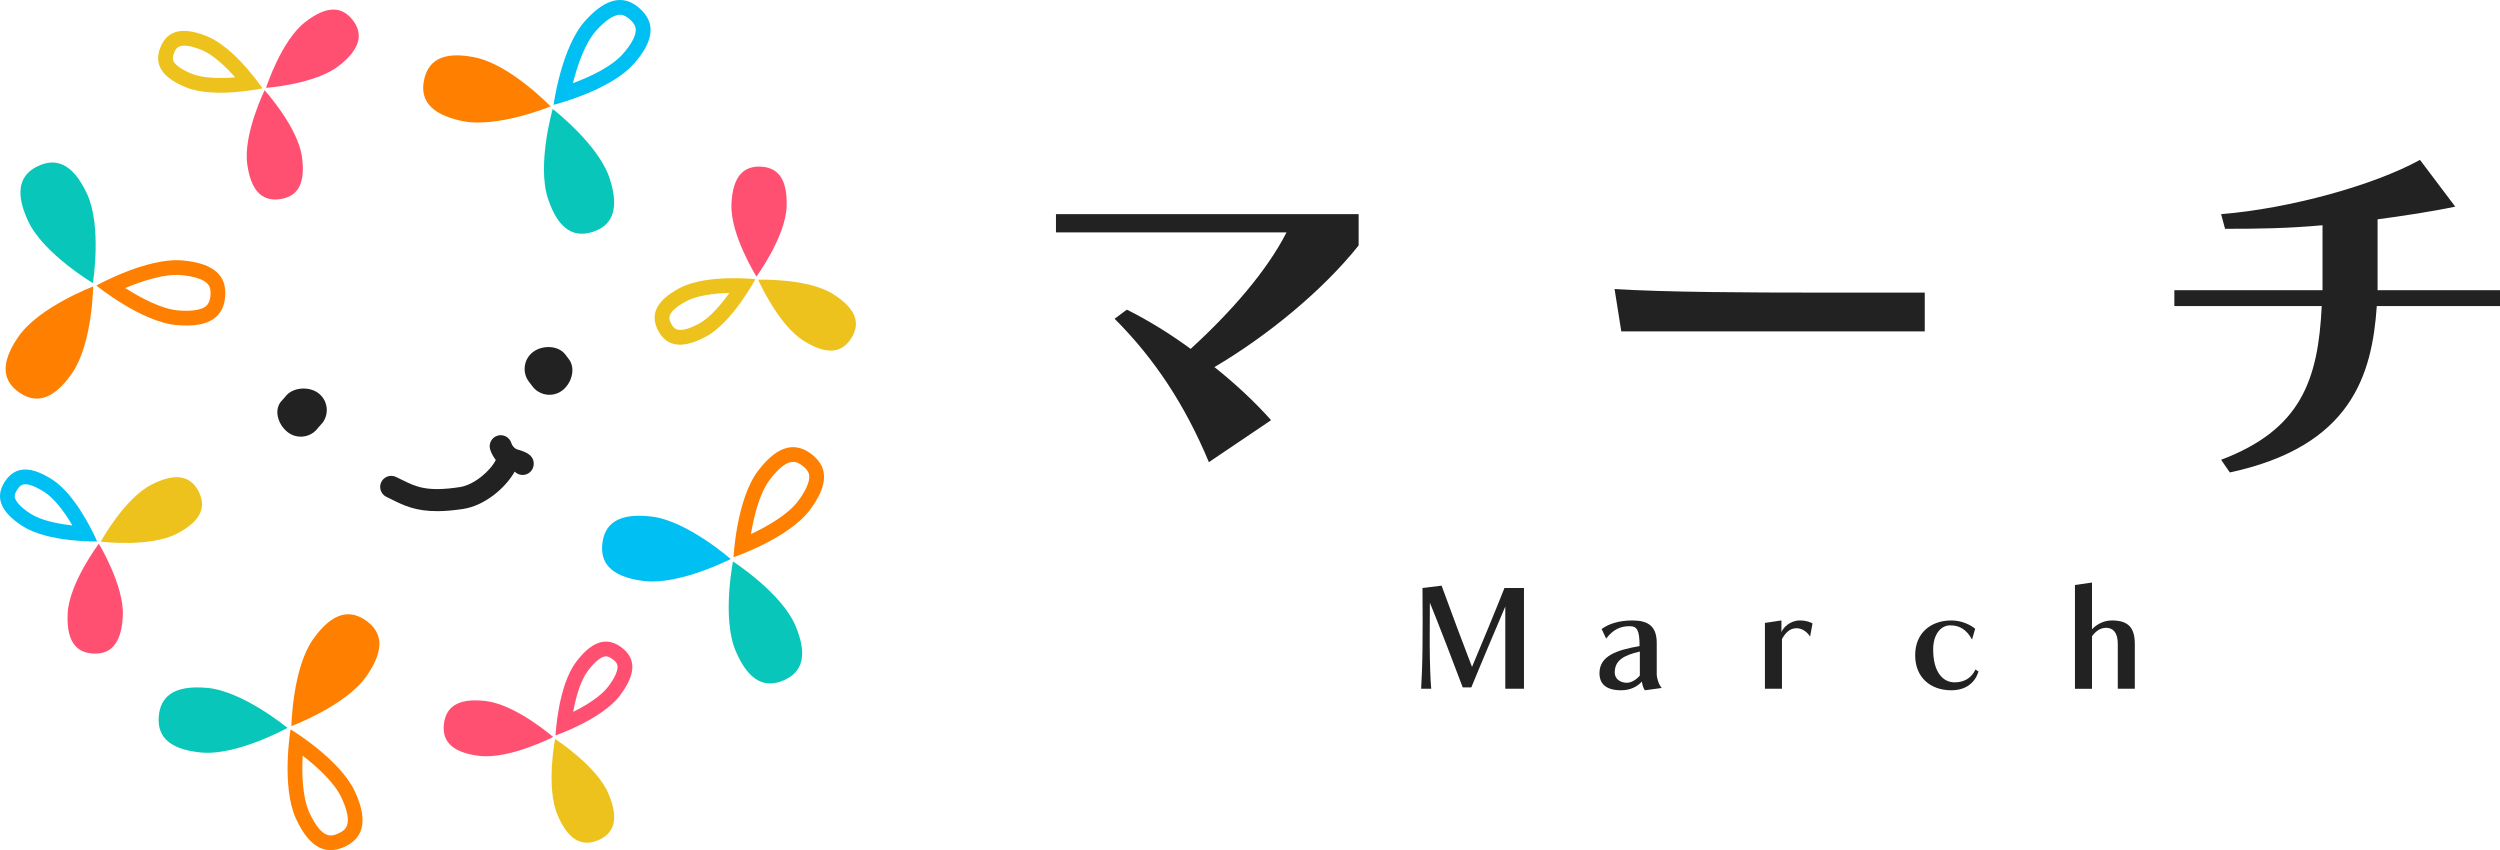 <?xml version="1.0" encoding="UTF-8"?><svg id="_レイヤー_1" xmlns="http://www.w3.org/2000/svg" viewBox="0 0 319.174 108.54"><defs><style>.cls-1{fill:#222;}.cls-1,.cls-2,.cls-3,.cls-4,.cls-5,.cls-6{stroke-width:0px;}.cls-2{fill:#00bff2;}.cls-3{fill:#08c7ba;}.cls-4{fill:#ff7f00;}.cls-5{fill:#edc21c;}.cls-6{fill:#ff5072;}</style></defs><path class="cls-1" d="M192.179,87.935v-10.499c-.749,1.758-3.256,7.661-4.336,10.325h-1.097c-.923-2.473-3.239-8.515-4.196-10.813,0,0-.017,2.194-.017,4.231v1.445c.017,2.072.087,4.266.192,5.311h-1.289c.07-1.079.157-3.221.174-5.276.017-.993.017-2.159.017-3.291,0-2.246-.017-4.301-.017-4.301l2.438-.296c.836,2.333,3.099,8.357,3.883,10.377.853-2.002,3.256-7.818,4.144-10.081h2.49v12.867h-2.385Z"/><path class="cls-1" d="M210.002,88.127c-.191-.227-.348-.749-.383-1.114-.609.679-1.515,1.114-2.647,1.114-1.95,0-2.768-.836-2.768-2.176,0-2.229,2.211-2.96,5.119-3.465,0-2.002-.296-2.542-1.271-2.542-1.236,0-2.142.47-2.995,1.585l-.575-1.219c.871-.662,2.229-1.097,3.918-1.097,2.002,0,3.116.714,3.116,2.873v3.97c0,.54.279,1.41.644,1.776l-2.159.296ZM209.358,83.182c-2.09.488-3.204,1.132-3.204,2.681,0,.836.731,1.306,1.55,1.306.54,0,1.184-.366,1.654-.923v-3.065Z"/><path class="cls-1" d="M225.328,87.935v-8.41l2.107-.313v1.497c.209-.557,1.079-1.497,2.368-1.497.749,0,1.306.209,1.602.383l-.313,1.689c-.296-.523-.958-1.08-1.741-1.08-.905,0-1.463.697-1.846,1.376v6.355h-2.176Z"/><path class="cls-1" d="M252.588,85.724c-.382,1.341-1.515,2.403-3.465,2.403-2.646,0-4.614-1.619-4.614-4.475,0-2.873,2.037-4.44,4.614-4.44,1.393,0,2.507.609,3.047,1.062l-.401,1.375c-.679-1.236-1.549-1.811-2.785-1.811-1.132,0-2.177,1.045-2.177,3.099,0,2.838,1.219,4.179,2.734,4.179,1.15,0,2.124-.488,2.664-1.637l.382.243Z"/><path class="cls-1" d="M270.377,87.935v-5.728c0-1.48-.627-2.055-1.498-2.055-.784,0-1.375.505-1.794,1.08v6.703h-2.176v-13.25l2.176-.313v5.972c.453-.505,1.376-1.132,2.543-1.132,2.211,0,2.924,1.044,2.924,3.03v5.693h-2.176Z"/><path class="cls-1" d="M154.338,59.005c-3.035-7.283-6.929-13.202-12.038-18.31l1.568-1.163c2.732,1.365,5.514,3.085,8.143,5.007,5.26-4.805,9.762-10.014,12.24-14.87h-29.437v-2.327h38.642v3.996c-4.602,5.766-11.633,11.532-18.41,15.528,2.731,2.174,5.209,4.501,7.232,6.777l-7.941,5.362Z"/><path class="cls-1" d="M206.99,42.313l-.86-5.412c6.525.405,16.742.456,26.302.456h13.302v4.956h-38.744Z"/><path class="cls-1" d="M303.444,39.076c-.606,8.801-3.237,17.905-18.764,21.243l-1.113-1.619c10.166-3.844,12.392-10.116,12.847-19.625h-18.816v-2.023h18.917v-8.295c-4.451.405-8.194.455-12.443.455l-.505-1.871c8.75-.708,19.523-3.692,25.391-6.929l4.501,5.968c-2.832.608-6.828,1.214-9.913,1.619v9.054h15.629v2.023h-15.731Z"/><path class="cls-4" d="M37.781,104.515l1.711-.784c-.876-1.914-.974-4.889-.851-7.255,1.883,1.45,4.088,3.471,4.977,5.403,1.636,3.574.355,4.164-.41,4.516-.768.354-2.054.946-3.711-2.653l-1.717.772M37.782,104.516c.002.005.004.01.007.014,1.906,4.14,4.129,4.533,6.208,3.576,2.074-.955,3.22-2.891,1.335-7.01-.005-.01-.01-.021-.015-.032-1.906-4.14-8.222-7.951-8.222-7.951,0,0-1.209,7.26.688,11.402h0Z"/><path class="cls-4" d="M39.974,81.609c2.632-3.721,4.89-3.699,6.758-2.378,1.868,1.322,2.64,3.443.007,7.164s-9.54,6.309-9.54,6.309c0,0,.142-7.375,2.774-11.096Z"/><path class="cls-3" d="M25.713,96.075c-4.538-.419-5.649-2.385-5.438-4.664s1.662-4.008,6.201-3.588c4.538.419,10.234,5.107,10.234,5.107,0,0-6.458,3.565-10.997,3.145Z"/><path class="cls-6" d="M15.683,78.654c-.196,3.873-1.827,4.886-3.772,4.788s-3.466-1.271-3.27-5.144c.196-3.873,3.978-8.881,3.978-8.881,0,0,3.259,5.364,3.064,9.236Z"/><path class="cls-5" d="M19.327,61.879c3.452-1.767,5.145-.861,6.033.872.887,1.733.632,3.637-2.819,5.404-3.452,1.767-9.68.995-9.68.995,0,0,3.015-5.504,6.467-7.271Z"/><path class="cls-2" d="M1.982,63.76c-.118-.259-.21-.589.208-1.236.406-.629.735-.67.875-.688.34-.043,1.131.028,2.612.986,1.262.816,2.53,2.495,3.568,4.263-1.867-.205-4.019-.641-5.353-1.503-1.33-.86-1.768-1.511-1.911-1.822M.271,64.544c.381.833,1.192,1.709,2.6,2.619,3.256,2.106,9.531,1.965,9.531,1.965,0,0-.054-.128-.158-.354-.59-1.288-2.774-5.74-5.544-7.532-3.256-2.106-5.032-1.375-6.09.26-.6.928-.84,1.948-.339,3.042H.271Z"/><path class="cls-4" d="M9.182,47.679c-2.612,3.735-4.87,3.726-6.745,2.414-1.875-1.312-2.658-3.429-.046-7.164,2.612-3.735,9.506-6.361,9.506-6.361,0,0-.102,7.376-2.714,11.111Z"/><path class="cls-4" d="M15.988,36.773c2.187-.918,5.025-1.832,7.131-1.649,1.147.1,3.141.421,3.614,1.455.132.288.178.672.137,1.141-.079.913-.399,1.247-.669,1.437-.632.445-1.866.612-3.473.473-2.099-.183-4.74-1.575-6.739-2.857M12.303,36.454s5.721,4.657,10.262,5.052c4.541.395,5.983-1.342,6.181-3.622.065-.745-.011-1.455-.301-2.088-.598-1.305-2.105-2.281-5.162-2.547-4.541-.395-10.979,3.205-10.979,3.205h0Z"/><path class="cls-3" d="M3.596,28.238c-1.928-4.13-.792-6.08,1.282-7.048,2.074-.968,4.299-.588,6.227,3.542s.756,11.413.756,11.413c0,0-6.337-3.777-8.265-7.906Z"/><path class="cls-6" d="M38.549,20.004c.546,3.839-.863,5.145-2.79,5.419-1.928.274-3.645-.587-4.19-4.426-.546-3.839,2.213-9.476,2.213-9.476,0,0,4.221,4.644,4.767,8.483Z"/><path class="cls-6" d="M38.93,2.842c3.052-2.392,4.887-1.825,6.088-.293s1.314,3.45-1.738,5.842-9.313,2.821-9.313,2.821c0,0,1.911-5.978,4.963-8.37Z"/><path class="cls-5" d="M22.146,7.798c-.05-.108-.181-.397.084-1.057.229-.57.613-1.525,3.48-.372,1.472.592,3.068,2.098,4.312,3.505-1.872.154-4.066.136-5.538-.456-1.766-.71-2.223-1.37-2.338-1.62M20.435,8.582c.427.932,1.443,1.817,3.347,2.583,3.598,1.447,9.731.113,9.731.113,0,0-3.502-5.208-7.1-6.655s-5.202-.391-5.929,1.416c-.342.85-.428,1.715-.049,2.543h0Z"/><path class="cls-4" d="M59.013,15.453c-4.461-.934-5.34-3.014-4.871-5.253s2.108-3.792,6.569-2.858c4.461.934,9.585,6.241,9.585,6.241,0,0-6.823,2.805-11.284,1.871Z"/><path class="cls-3" d="M77.824,22.747c1.422,4.33.06,6.131-2.114,6.845s-4.338.07-5.76-4.26c-1.422-4.33.612-11.421.612-11.421,0,0,5.841,4.506,7.262,8.836Z"/><path class="cls-2" d="M73.141,10.624c.579-2.303,1.551-5.124,2.955-6.694,1.076-1.202,2.09-1.924,2.855-2.033.327-.047.789-.022,1.472.589.299.267.51.533.627.79.476,1.039-.599,2.57-1.584,3.671-1.405,1.57-4.101,2.847-6.326,3.677M70.673,13.383s7.158-1.784,10.197-5.181c2.211-2.47,2.536-4.305,1.893-5.709-.241-.527-.618-.993-1.083-1.409-1.705-1.526-3.946-1.805-6.985,1.591-3.039,3.396-4.021,10.707-4.021,10.707h0Z"/><path class="cls-5" d="M85.62,41.181c-.214-.468-.613-1.339,2.037-2.744,1.402-.743,3.582-.991,5.46-1.034-1.09,1.53-2.518,3.195-3.92,3.938-2.73,1.447-3.212.538-3.5-.005-.027-.052-.053-.103-.077-.155M83.909,41.965c.039.085.081.169.125.253.912,1.72,2.618,2.602,6.044.786,3.426-1.816,6.363-7.363,6.363-7.363,0,0-6.239-.683-9.665,1.133-3.259,1.727-3.624,3.537-2.867,5.19h0Z"/><path class="cls-5" d="M106.352,37.54c3.286,2.059,3.375,3.978,2.341,5.628-1.034,1.65-2.799,2.406-6.085.347-3.286-2.059-5.814-7.804-5.814-7.804,0,0,6.272-.23,9.558,1.829Z"/><path class="cls-6" d="M93.383,26.115c.14-3.875,1.757-4.912,3.703-4.841,1.946.07,3.484,1.221,3.343,5.096-.14,3.875-3.851,8.937-3.851,8.937,0,0-3.335-5.317-3.195-9.192Z"/><path class="cls-2" d="M82.2,74.176c-4.523-.559-5.572-2.558-5.292-4.829.281-2.271,1.785-3.955,6.308-3.396,4.523.559,10.072,5.42,10.072,5.42,0,0-6.565,3.364-11.088,2.805Z"/><path class="cls-3" d="M101.554,79.877c1.778,4.197.571,6.105-1.536,6.997s-4.317.432-6.095-3.765c-1.778-4.197-.342-11.432-.342-11.432,0,0,6.196,4.004,7.973,8.2Z"/><path class="cls-4" d="M95.874,68.188c.384-2.34,1.116-5.23,2.39-6.918,2.387-3.162,3.517-2.309,4.192-1.8.365.276.616.558.745.84.478,1.044-.626,2.757-1.326,3.685-1.27,1.682-3.852,3.18-6,4.193M93.647,71.142s6.984-2.375,9.73-6.013c1.878-2.489,2.141-4.278,1.535-5.602-.28-.611-.745-1.123-1.322-1.559-1.827-1.379-4.082-1.47-6.828,2.168-2.746,3.638-3.115,11.005-3.115,11.005h0Z"/><path class="cls-6" d="M61.192,96.503c-3.85-.464-4.748-2.162-4.515-4.095s1.508-3.369,5.358-2.906c3.85.464,8.584,4.585,8.584,4.585,0,0-5.577,2.879-9.427,2.416Z"/><path class="cls-5" d="M77.673,101.303c1.523,3.566.502,5.193-1.289,5.957s-3.672.379-5.195-3.187-.321-9.726-.321-9.726c0,0,5.282,3.39,6.805,6.956Z"/><path class="cls-6" d="M73.18,90.882c.334-1.848.918-3.963,1.87-5.232,1.058-1.411,1.776-1.751,2.11-1.828.138-.032.46-.107,1.059.342.275.206.46.411.55.608.252.551-.145,1.59-1.09,2.85-.952,1.27-2.819,2.422-4.499,3.261M70.923,93.891s5.936-2.039,8.262-5.141c1.588-2.118,1.81-3.639,1.295-4.763-.239-.523-.638-.96-1.132-1.33-1.558-1.168-3.477-1.24-5.804,1.863-2.327,3.102-2.621,9.372-2.621,9.372h0Z"/><path class="cls-1" d="M37.761,55.675c-.332-.081-.654-.226-.948-.439-1.213-.879-1.881-2.681-1.002-3.894l.601-.681c.877-1.215,2.971-1.381,4.184-.505,1.215.876,1.488,2.572.611,3.786l-.606.689c-.666.919-1.802,1.297-2.84,1.044Z"/><path class="cls-1" d="M71.194,50.195c-1.113.468-2.444.146-3.209-.86l-.453-.595c-.906-1.193-.675-2.894.517-3.801,1.2-.907,3.222-.868,4.128.324l.453.595c.906,1.193.347,3.087-.844,3.994-.187.142-.385.255-.592.342Z"/><path class="cls-1" d="M66.125,57.4c-.1-.03-.189-.057-.166-.04-.315-.158-.576-.467-.68-.806-.231-.745-1.022-1.161-1.766-.932-.745.23-1.162,1.021-.932,1.766.152.492.404.94.718,1.339-.728,1.435-2.786,3.184-4.586,3.459-4.23.646-5.582-.027-7.459-.955-.227-.113-.458-.227-.699-.341-.703-.338-1.545-.037-1.882.667-.334.704-.036,1.546.668,1.882.227.108.446.216.661.323,1.573.779,3.079,1.524,5.95,1.497.91-.008,1.957-.095,3.186-.282,2.722-.415,5.376-2.648,6.564-4.751.016.005.033.011.048.016.22.213.511.356.84.389.052.005.104.007.155.007.71-.007,1.317-.548,1.39-1.271.133-1.324-1.209-1.726-2.01-1.967Z"/></svg>